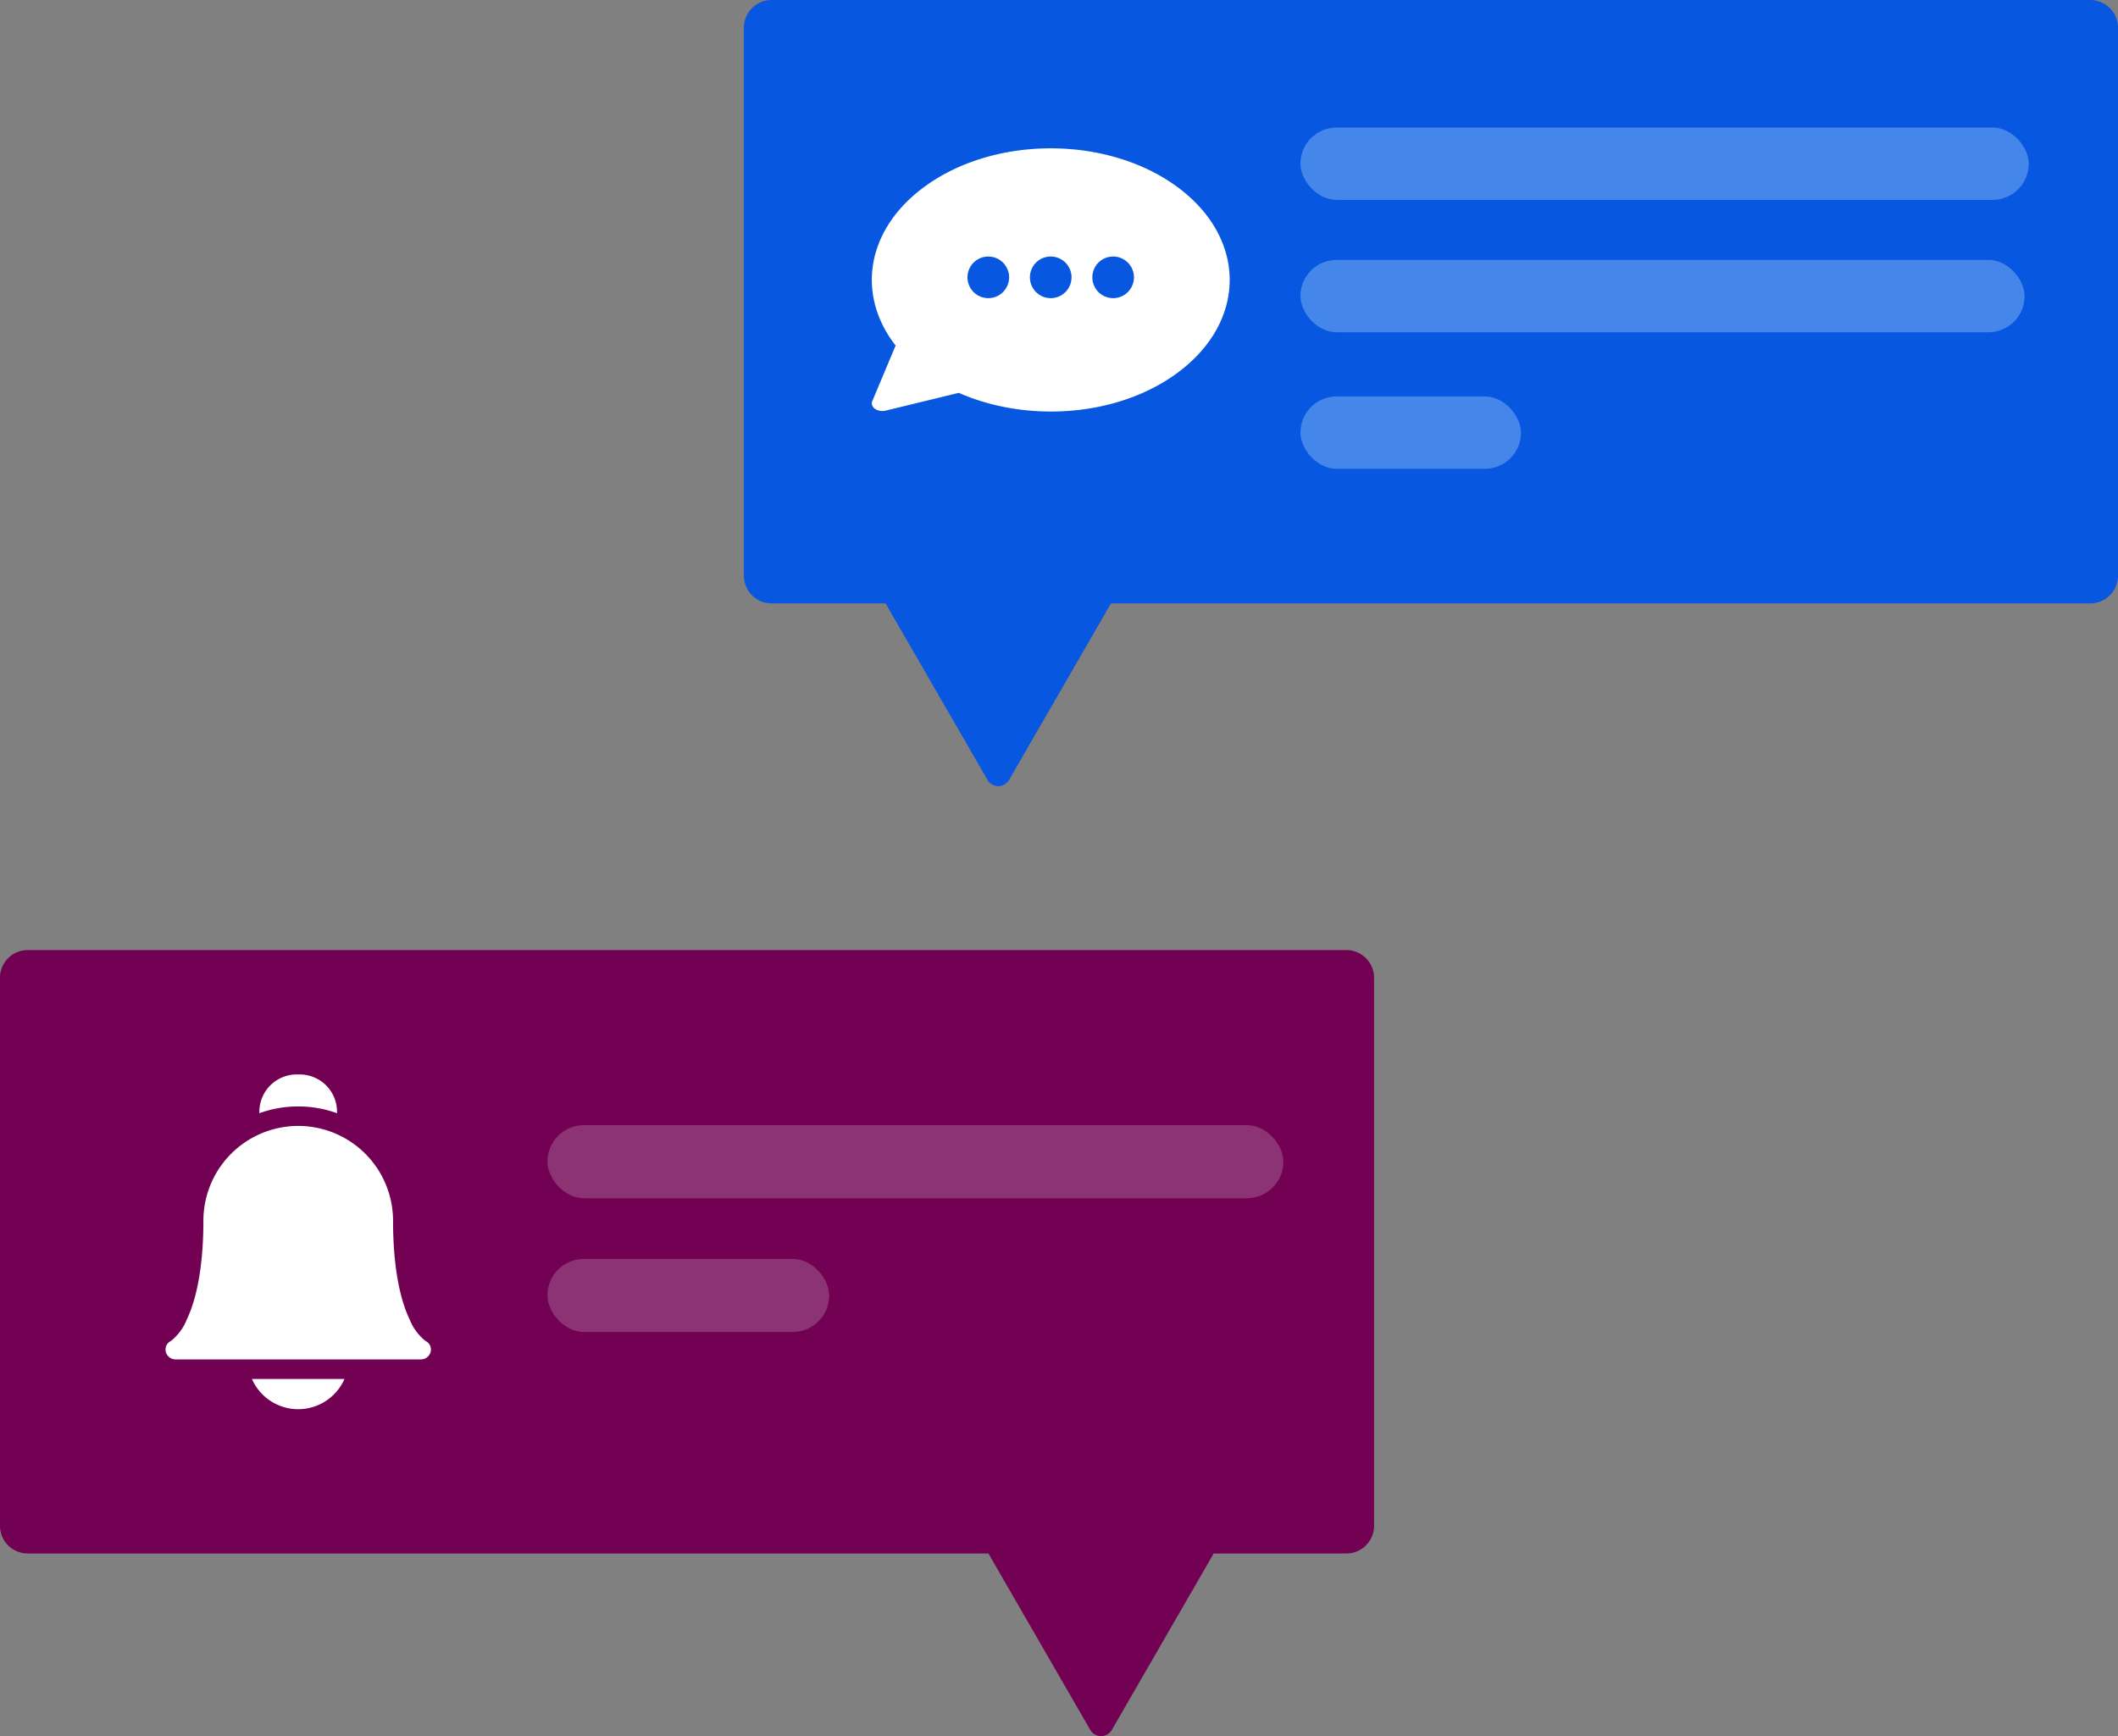 <svg xmlns="http://www.w3.org/2000/svg" width="205" height="168.031" viewBox="0 0 205 168.031"><rect x="0" y="0" width="205" height="168.031" fill="#808080" stroke="none"/><defs><style>.a{fill:#720053;}.b{fill:#fff;}.c{fill:#8b3373;}.d{fill:#0857e0;}.e{fill:#bde3ff;opacity:0.334;}</style></defs><g transform="translate(-194.832 -1913.361)"><path class="a" d="M295.152,2101.387H167.512a2.68,2.68,0,0,0-2.68,2.68v53.04a2.68,2.68,0,0,0,2.68,2.68H260.5l4.13,7.153,5.728,9.922a1.206,1.206,0,0,0,2.088,0l5.728-9.922,4.13-7.153h12.843a2.68,2.68,0,0,0,2.68-2.68v-53.04A2.68,2.68,0,0,0,295.152,2101.387Z" transform="translate(30 -96.073)"/><g transform="translate(210.856 2017.351)"><path class="b" d="M226.384,2209.183a4.894,4.894,0,0,0,8.959,0Z" transform="translate(-218.025 -2179.708)"/><path class="b" d="M232.055,2134.052a11.009,11.009,0,0,1,3.759.659v-.145a3.613,3.613,0,0,0-3.609-3.609h-.3a3.613,3.613,0,0,0-3.609,3.609v.143A11.026,11.026,0,0,1,232.055,2134.052Z" transform="translate(-219.217 -2130.957)"/><path class="b" d="M228.9,2166.8H205.174a.967.967,0,0,1-.953-.742.922.922,0,0,1,.508-1.049,5.04,5.04,0,0,0,1.532-2.083c1.32-2.79,1.6-6.719,1.6-9.524a9.179,9.179,0,0,1,18.358-.037c0,.012,0,.024,0,.037,0,2.805.277,6.734,1.6,9.524a5.041,5.041,0,0,0,1.532,2.083.922.922,0,0,1,.508,1.049A.967.967,0,0,1,228.9,2166.8Zm.456-1.785h0Z" transform="translate(-204.199 -2139.221)"/></g><rect class="c" width="71.234" height="7.078" rx="3.539" transform="translate(247.817 2022.253)"/><rect class="c" width="27.273" height="7.078" rx="3.539" transform="translate(247.817 2035.2)"/><g transform="translate(-49.604 -26)"><path class="d" d="M667.593,1939.361H539.953a2.68,2.68,0,0,0-2.68,2.68v53.039a2.68,2.68,0,0,0,2.68,2.68h11.035l4.136,7.163,5.728,9.921a1.205,1.205,0,0,0,2.088,0l5.728-9.921,4.136-7.163h94.788a2.68,2.68,0,0,0,2.68-2.68v-53.039A2.68,2.68,0,0,0,667.593,1939.361Z" transform="translate(-220.837 0)"/><path class="b" d="M597.578,1978.733c-6.767-4.977-17.719-4.978-24.487,0-5.707,4.2-6.553,10.521-2.771,15.352l-2.255,5.373c-.243.578.506,1.119,1.287.929l7.084-1.721c6.519,2.877,15.292,2.381,21.142-1.922C604.345,1991.766,604.346,1983.711,597.578,1978.733ZM579.29,1989.5a2.014,2.014,0,1,1,2.014-2.014A2.014,2.014,0,0,1,579.29,1989.5Zm6.042,0a2.014,2.014,0,1,1,2.014-2.014A2.014,2.014,0,0,1,585.332,1989.5Zm6.042,0a2.014,2.014,0,1,1,2.014-2.014A2.014,2.014,0,0,1,591.374,1989.5Z" transform="translate(-239.197 -21.283)"/><rect class="e" width="70.494" height="7.004" rx="3.502" transform="translate(370.304 1951.703)"/><rect class="e" width="70.092" height="7.004" rx="3.502" transform="translate(370.304 1964.516)"/><rect class="e" width="21.35" height="7.004" rx="3.502" transform="translate(370.304 1977.731)"/></g></g></svg>